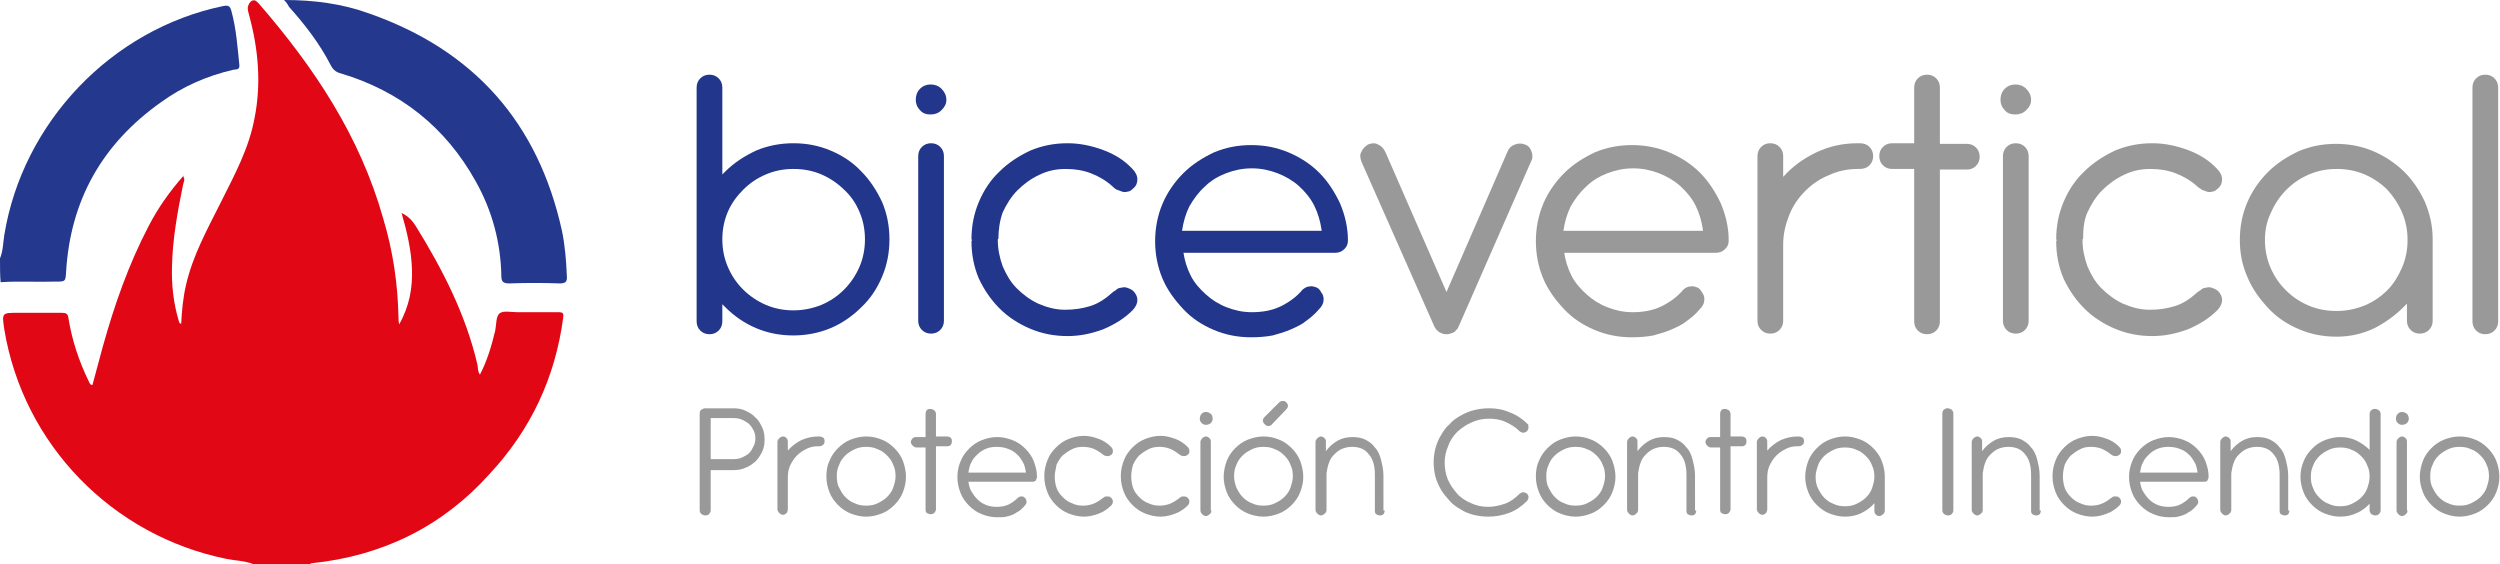 <?xml version="1.0" encoding="utf-8"?>
<!-- Generator: Adobe Illustrator 26.3.1, SVG Export Plug-In . SVG Version: 6.00 Build 0)  -->
<svg version="1.1" id="Capa_1" xmlns="http://www.w3.org/2000/svg" xmlns:xlink="http://www.w3.org/1999/xlink" x="0px" y="0px"
	 viewBox="0 0 408.4 92.2" style="enable-background:new 0 0 408.4 92.2;" xml:space="preserve">
<style type="text/css">
	.st0{fill:#E20714;}
	.st1{fill:#24398D;}
	.st2{fill:#999999;}
	.st3{fill:#22378C;}
</style>
<g>
	<g>
		<path class="st0" d="M41.5,92.2c-1.4-0.6-3-0.6-4.5-0.9C18.3,87.5,3.8,72.6,0.7,53.8c-0.4-2.7-0.4-2.7,2.2-2.7c2.4,0,4.7,0,7.1,0
			c0.8,0,1.1,0.1,1.2,1c0.6,3.6,1.7,6.9,3.3,10.2c0.1,0.2,0.2,0.6,0.6,0.6c0.6-2.1,1.1-4.2,1.7-6.3c1.9-6.8,4.2-13.4,7.5-19.7
			c1.5-2.9,3.4-5.6,5.6-8.1l0,0c0.4,0.5,0.1,0.9,0,1.4c-0.9,4.4-1.7,8.8-1.8,13.2c-0.1,3,0.2,6,1.1,9c0.1,0.2,0,0.4,0.4,0.5
			c0.1-2.1,0.3-4.3,0.8-6.4c1.1-4.8,3.5-9.1,5.7-13.5c2.2-4.4,4.6-8.8,5.5-13.8c1.1-5.6,0.6-11.2-0.9-16.7c-0.1-0.5-0.3-0.9-0.2-1.4
			c0.1-0.4,0.3-0.8,0.7-1c0.5-0.2,0.8,0.2,1.1,0.5c9,10.4,16.5,21.6,20.3,35.1C64.2,41,65,46.4,65.1,52c0,0.2,0,0.5,0.1,1
			c1.7-3,2.2-6,2.1-9c-0.1-3.1-0.8-6.1-1.7-9.2c1.1,0.5,1.8,1.3,2.3,2.1c4.4,7.1,8.2,14.5,10.1,22.7c0.1,0.5,0,1,0.4,1.6
			c1.2-2.3,1.9-4.7,2.5-7.2c0.2-1,0.1-2.3,0.7-2.8c0.6-0.5,1.9-0.2,2.9-0.2c2.2,0,4.5,0,6.7,0c0.8,0,0.9,0.2,0.8,0.9
			c-1.3,9.8-5.3,18.3-12,25.5C72.3,86,62.5,90.8,51,92c-0.2,0-0.3,0.1-0.4,0.2C47.6,92.2,44.5,92.2,41.5,92.2z"/>
		<path class="st1" d="M0,42.2c0.5-1.2,0.5-2.5,0.7-3.8c3-18.4,17.5-33.6,35.7-37.4c0.9-0.2,1.2,0,1.4,0.8c0.8,2.9,1,5.9,1.3,8.8
			c0.1,0.9-0.6,0.7-1,0.8c-4.3,1-8.2,2.7-11.8,5.3c-9.6,6.8-14.8,16-15.5,27.7c-0.1,1.6-0.1,1.6-1.7,1.6c-3,0.1-6-0.1-9,0.1
			C0,45,0,43.6,0,42.2z"/>
		<path class="st1" d="M46.4,0c4.9,0,9.5,0.6,13.9,2.2c17.1,6,27.6,17.8,31.5,35.5c0.5,2.4,0.7,4.9,0.8,7.4c0.1,1-0.3,1.2-1.2,1.2
			c-2.7-0.1-5.4-0.1-8.2,0c-1,0-1.3-0.3-1.3-1.2c-0.1-5.5-1.5-10.7-4.2-15.5c-4.9-8.8-12.3-14.7-22-17.6c-0.8-0.2-1.3-0.6-1.7-1.4
			c-1.8-3.5-4.2-6.6-6.8-9.5C47,0.7,46.8,0.4,46.4,0z"/>
		<path class="st0" d="M29.9,28.7c0.1,0,0.1,0.1,0.2,0.1c0,0-0.1,0-0.1,0.1C30,28.8,29.9,28.7,29.9,28.7
			C29.9,28.7,29.9,28.7,29.9,28.7z"/>
	</g>
	<g>
		<g>
			<path class="st2" d="M236.3,47.7l10-23c0.2-0.5,0.6-0.9,1.2-1.1c0.5-0.2,1.1-0.2,1.6,0c0.6,0.2,0.9,0.6,1.1,1.2
				c0.2,0.5,0.2,1.1-0.1,1.6l-11.8,26.9c-0.1,0.1-0.1,0.3-0.2,0.4c-0.1,0.1-0.2,0.2-0.3,0.3c-0.1,0.2-0.3,0.3-0.6,0.4
				c-0.3,0.1-0.5,0.2-0.8,0.2c-0.3,0-0.6,0-1-0.2c-0.3-0.1-0.5-0.3-0.7-0.5c-0.2-0.2-0.3-0.4-0.4-0.6l-11.9-26.9
				c-0.2-0.6-0.3-1.1,0-1.6c0.2-0.5,0.6-0.9,1.1-1.2c0.5-0.2,1.1-0.3,1.6,0c0.5,0.2,0.9,0.6,1.2,1.2L236.3,47.7z"/>
			<path class="st2" d="M255.5,41.1c0.2,1.4,0.6,2.7,1.2,3.9c0.6,1.2,1.5,2.2,2.5,3.1c1,0.9,2.1,1.6,3.4,2.1
				c1.3,0.5,2.6,0.8,4.1,0.8c1.8,0,3.4-0.3,4.8-1c1.4-0.7,2.6-1.6,3.5-2.7c0.4-0.3,0.7-0.5,1.1-0.5c0.3-0.1,0.7,0,1,0.1
				c0.4,0.1,0.7,0.4,0.9,0.8c0.3,0.4,0.5,0.8,0.4,1.4c0,0.5-0.3,1-0.8,1.5c-0.6,0.7-1.3,1.3-2,1.8c-0.7,0.6-1.6,1-2.5,1.4
				c-0.9,0.4-1.9,0.7-3,1c-1.1,0.2-2.2,0.3-3.5,0.3c-2.2,0-4.2-0.4-6.1-1.2c-1.9-0.8-3.6-1.9-5-3.4s-2.6-3.1-3.4-5
				c-0.8-1.9-1.2-4-1.2-6.1s0.4-4.2,1.2-6.1c0.8-1.9,2-3.6,3.4-5c1.4-1.4,3.1-2.5,5-3.4c1.9-0.8,3.9-1.2,6.1-1.2
				c2.2,0,4.2,0.4,6.1,1.2c1.9,0.8,3.6,1.9,5,3.3c1.4,1.4,2.5,3.1,3.4,5c0.8,1.9,1.3,3.9,1.3,6.1c0,0.6-0.2,1-0.6,1.4
				c-0.4,0.4-0.9,0.6-1.5,0.6H255.5z M278.2,37.6c-0.2-1.4-0.6-2.8-1.2-4c-0.6-1.2-1.5-2.3-2.5-3.2s-2.2-1.6-3.5-2.1
				c-1.3-0.5-2.7-0.8-4.2-0.8c-1.5,0-2.9,0.3-4.2,0.8c-1.3,0.5-2.5,1.2-3.5,2.2c-1,0.9-1.8,2-2.5,3.2c-0.6,1.2-1,2.6-1.2,4H278.2z"
				/>
			<path class="st2" d="M291.3,28.9c1.5-1.7,3.3-3,5.4-4c2.1-1,4.3-1.5,6.8-1.5h0.3c0.7,0,1.2,0.2,1.6,0.6c0.4,0.4,0.6,0.9,0.6,1.5
				c0,0.6-0.2,1.1-0.6,1.5c-0.4,0.4-0.9,0.6-1.6,0.6h-0.3c-1.6,0-3.2,0.3-4.7,1c-1.5,0.6-2.8,1.5-3.9,2.6c-1.1,1.1-2,2.4-2.6,3.9
				s-1,3.1-1,4.8v12.5c0,0.6-0.2,1.1-0.6,1.5c-0.4,0.4-0.9,0.6-1.5,0.6c-0.6,0-1.1-0.2-1.5-0.6c-0.4-0.4-0.6-0.9-0.6-1.5V25.5
				c0-0.6,0.2-1.1,0.6-1.5c0.4-0.4,0.9-0.6,1.5-0.6c0.6,0,1.1,0.2,1.5,0.6c0.4,0.4,0.6,0.9,0.6,1.5V28.9z"/>
			<path class="st2" d="M316.9,23.5h4.4c0.6,0,1.1,0.2,1.5,0.6c0.4,0.4,0.6,0.9,0.6,1.5c0,0.6-0.2,1.1-0.6,1.5
				c-0.4,0.4-0.9,0.6-1.5,0.6h-4.4v24.8c0,0.6-0.2,1.1-0.6,1.5c-0.4,0.4-0.9,0.6-1.5,0.6s-1.1-0.2-1.5-0.6c-0.4-0.4-0.6-0.9-0.6-1.5
				V27.6h-3.6c-0.6,0-1.1-0.2-1.5-0.6c-0.4-0.4-0.6-0.9-0.6-1.5c0-0.6,0.2-1.1,0.6-1.5c0.4-0.4,0.9-0.6,1.5-0.6h3.6v-9.1
				c0-0.6,0.2-1.1,0.6-1.5c0.4-0.4,0.9-0.6,1.5-0.6s1.1,0.2,1.5,0.6c0.4,0.4,0.6,0.9,0.6,1.5V23.5z"/>
			<path class="st2" d="M327.5,14.5c0.5-0.5,1.1-0.7,1.7-0.7c0.7,0,1.3,0.2,1.8,0.7c0.5,0.5,0.8,1.1,0.8,1.8c0,0.7-0.3,1.2-0.8,1.7
				c-0.5,0.5-1.1,0.7-1.8,0.7c-0.7,0-1.3-0.2-1.7-0.7c-0.5-0.5-0.7-1.1-0.7-1.7C326.8,15.6,327,15,327.5,14.5z M331.4,52.4
				c0,0.6-0.2,1.1-0.6,1.5c-0.4,0.4-0.9,0.6-1.5,0.6c-0.6,0-1.1-0.2-1.5-0.6c-0.4-0.4-0.6-0.9-0.6-1.5V25.5c0-0.6,0.2-1.1,0.6-1.5
				c0.4-0.4,0.9-0.6,1.5-0.6c0.6,0,1.1,0.2,1.5,0.6c0.4,0.4,0.6,0.9,0.6,1.5V52.4z"/>
			<path class="st2" d="M340.3,39l-0.1,0.1l0,0.1l0,0c0,1.5,0.3,2.9,0.8,4.3c0.6,1.4,1.3,2.6,2.3,3.6c1,1,2.2,1.9,3.5,2.5
				c1.4,0.6,2.8,1,4.4,1c1.5,0,2.8-0.2,4.1-0.6s2.5-1.2,3.6-2.2c0.2-0.2,0.5-0.3,0.7-0.5c0.2-0.2,0.5-0.3,0.8-0.3
				c0.3-0.1,0.6-0.1,0.9,0c0.3,0.1,0.6,0.2,1,0.5c0.4,0.4,0.7,0.9,0.7,1.5c0,0.6-0.3,1.2-0.8,1.7c-1.3,1.3-2.9,2.3-4.8,3.1
				c-1.9,0.7-3.8,1.1-5.8,1.1c-2.2,0-4.2-0.4-6.1-1.2c-1.9-0.8-3.6-1.9-5-3.3c-1.4-1.4-2.5-3-3.4-4.9c-0.8-1.9-1.2-3.9-1.2-6.1
				l0.1-0.2c0,0-0.1-0.1-0.1-0.1c0-2.2,0.4-4.2,1.2-6.1c0.8-1.9,1.9-3.6,3.4-5c1.4-1.4,3.1-2.5,5-3.4c1.9-0.8,3.9-1.2,6.1-1.2
				c2,0,3.9,0.4,5.8,1.1c1.9,0.7,3.5,1.7,4.8,3.1c0.5,0.5,0.8,1.1,0.8,1.7c0,0.6-0.2,1.1-0.7,1.5c-0.3,0.3-0.6,0.5-0.9,0.5
				c-0.3,0.1-0.6,0.1-0.9,0c-0.3-0.1-0.5-0.2-0.8-0.3c-0.2-0.2-0.5-0.3-0.7-0.5c-1.1-1-2.3-1.7-3.6-2.2s-2.7-0.7-4.1-0.7
				c-1.6,0-3,0.3-4.4,1c-1.3,0.6-2.5,1.5-3.5,2.5s-1.8,2.3-2.4,3.6S340.3,37.6,340.3,39z"/>
			<path class="st2" d="M365.9,39.2c0-2.2,0.4-4.2,1.2-6.1c0.8-1.9,2-3.6,3.4-5s3.1-2.5,5-3.4c1.9-0.8,3.9-1.2,6.1-1.2
				c2.2,0,4.2,0.4,6.1,1.2c1.9,0.8,3.5,1.9,5,3.3c1.4,1.4,2.5,3,3.4,4.9c0.8,1.9,1.3,3.9,1.3,6.1v13.4c0,0.6-0.2,1.1-0.6,1.5
				c-0.4,0.4-0.9,0.6-1.5,0.6c-0.6,0-1.1-0.2-1.5-0.6c-0.4-0.4-0.6-0.9-0.6-1.5l0-2.8c-1.5,1.6-3.2,2.9-5.1,3.9
				c-2,1-4.1,1.5-6.4,1.5c-2.2,0-4.2-0.4-6.1-1.2c-1.9-0.8-3.6-1.9-5-3.4s-2.6-3.1-3.4-5C366.3,43.4,365.9,41.4,365.9,39.2z
				 M370,39.2c0,1.6,0.3,3.1,0.9,4.5c0.6,1.4,1.4,2.6,2.5,3.7s2.3,1.9,3.7,2.5c1.4,0.6,2.9,0.9,4.6,0.9c1.6,0,3.1-0.3,4.6-0.9
				c1.4-0.6,2.6-1.4,3.7-2.5c1-1,1.8-2.3,2.4-3.7c0.6-1.4,0.9-2.9,0.9-4.5c0-1.6-0.3-3.1-0.9-4.5c-0.6-1.4-1.4-2.6-2.4-3.7
				c-1-1-2.3-1.9-3.7-2.5c-1.4-0.6-2.9-0.9-4.6-0.9c-1.6,0-3.1,0.3-4.5,0.9c-1.4,0.6-2.6,1.4-3.7,2.5c-1,1-1.9,2.3-2.5,3.7
				C370.3,36.1,370,37.6,370,39.2z"/>
			<path class="st2" d="M408.1,52.5c0,0.6-0.2,1.1-0.6,1.5c-0.4,0.4-0.9,0.6-1.5,0.6c-0.6,0-1.1-0.2-1.5-0.6
				c-0.4-0.4-0.6-0.9-0.6-1.5V14.3c0-0.6,0.2-1.1,0.6-1.5c0.4-0.4,0.9-0.6,1.5-0.6c0.6,0,1.1,0.2,1.5,0.6c0.4,0.4,0.6,0.9,0.6,1.5
				V52.5z"/>
		</g>
		<g>
			<g>
				<path class="st3" d="M118,52.5c0,0.6-0.2,1.1-0.6,1.5c-0.4,0.4-0.9,0.6-1.5,0.6c-0.6,0-1.1-0.2-1.5-0.6
					c-0.4-0.4-0.6-0.9-0.6-1.5V39.6v-0.5v-0.5V14.3c0-0.6,0.2-1.1,0.6-1.5c0.4-0.4,0.9-0.6,1.5-0.6c0.6,0,1.1,0.2,1.5,0.6
					c0.4,0.4,0.6,0.9,0.6,1.5l0,14.2l0.5-0.5c1.4-1.4,3.1-2.5,5-3.4c1.9-0.8,4-1.2,6.1-1.2c2.2,0,4.2,0.4,6.1,1.2
					c1.9,0.8,3.6,1.9,5,3.4c1.4,1.4,2.5,3.1,3.4,5c0.8,1.9,1.2,3.9,1.2,6.1c0,2.2-0.4,4.2-1.2,6.1c-0.8,1.9-1.9,3.6-3.4,5
					c-1.4,1.4-3.1,2.6-5,3.4c-1.9,0.8-4,1.2-6.1,1.2c-2.2,0-4.2-0.4-6.1-1.2c-1.9-0.8-3.6-2-5-3.4l-0.5-0.5L118,52.5z M118,39.1
					c0,1.6,0.3,3.1,0.9,4.5c0.6,1.4,1.4,2.6,2.5,3.7c1,1,2.3,1.9,3.7,2.5c1.4,0.6,2.9,0.9,4.5,0.9c1.6,0,3.1-0.3,4.6-0.9
					c1.4-0.6,2.6-1.4,3.7-2.5c1-1,1.9-2.3,2.5-3.7c0.6-1.4,0.9-2.9,0.9-4.5c0-1.6-0.3-3.1-0.9-4.5c-0.6-1.4-1.4-2.6-2.5-3.6
					c-1-1-2.3-1.9-3.7-2.5c-1.4-0.6-2.9-0.9-4.6-0.9c-1.6,0-3.1,0.3-4.5,0.9c-1.4,0.6-2.6,1.4-3.7,2.5c-1,1-1.9,2.2-2.5,3.6
					C118.3,36,118,37.5,118,39.1z"/>
				<path class="st3" d="M150.3,14.5c0.5-0.5,1.1-0.7,1.7-0.7c0.7,0,1.3,0.2,1.8,0.7c0.5,0.5,0.8,1.1,0.8,1.8c0,0.7-0.3,1.2-0.8,1.7
					c-0.5,0.5-1.1,0.7-1.8,0.7c-0.7,0-1.3-0.2-1.7-0.7c-0.5-0.5-0.7-1.1-0.7-1.7C149.6,15.6,149.8,15,150.3,14.5z M154.2,52.4
					c0,0.6-0.2,1.1-0.6,1.5c-0.4,0.4-0.9,0.6-1.5,0.6c-0.6,0-1.1-0.2-1.5-0.6c-0.4-0.4-0.6-0.9-0.6-1.5V25.5c0-0.6,0.2-1.1,0.6-1.5
					c0.4-0.4,0.9-0.6,1.5-0.6c0.6,0,1.1,0.2,1.5,0.6s0.6,0.9,0.6,1.5V52.4z"/>
				<path class="st3" d="M163.1,39l-0.1,0.1l0,0.1l0,0c0,1.5,0.3,2.9,0.8,4.3c0.6,1.4,1.3,2.6,2.3,3.6c1,1,2.2,1.9,3.5,2.5
					c1.4,0.6,2.8,1,4.4,1c1.5,0,2.8-0.2,4.1-0.6s2.5-1.2,3.6-2.2c0.2-0.2,0.5-0.3,0.7-0.5c0.2-0.2,0.5-0.3,0.8-0.3
					c0.3-0.1,0.6-0.1,0.9,0c0.3,0.1,0.6,0.2,1,0.5c0.4,0.4,0.7,0.9,0.7,1.5c0,0.6-0.3,1.2-0.8,1.7c-1.3,1.3-2.9,2.3-4.8,3.1
					c-1.9,0.7-3.8,1.1-5.8,1.1c-2.2,0-4.2-0.4-6.1-1.2c-1.9-0.8-3.6-1.9-5-3.3c-1.4-1.4-2.5-3-3.4-4.9c-0.8-1.9-1.2-3.9-1.2-6.1
					l0.1-0.2c0,0-0.1-0.1-0.1-0.1c0-2.2,0.4-4.2,1.2-6.1c0.8-1.9,1.9-3.6,3.4-5c1.4-1.4,3.1-2.5,5-3.4c1.9-0.8,3.9-1.2,6.1-1.2
					c2,0,3.9,0.4,5.8,1.1c1.9,0.7,3.5,1.7,4.8,3.1c0.5,0.5,0.8,1.1,0.8,1.7c0,0.6-0.2,1.1-0.7,1.5c-0.3,0.3-0.6,0.5-0.9,0.5
					c-0.3,0.1-0.6,0.1-0.9,0c-0.3-0.1-0.5-0.2-0.8-0.3s-0.5-0.3-0.7-0.5c-1.1-1-2.3-1.7-3.6-2.2s-2.7-0.7-4.1-0.7
					c-1.6,0-3,0.3-4.4,1c-1.3,0.6-2.5,1.5-3.5,2.5s-1.8,2.3-2.4,3.6C163.3,36.1,163.1,37.6,163.1,39z"/>
				<path class="st3" d="M193.3,41.1c0.2,1.4,0.6,2.7,1.2,3.9c0.6,1.2,1.5,2.2,2.5,3.1c1,0.9,2.1,1.6,3.4,2.1
					c1.3,0.5,2.6,0.8,4.1,0.8c1.8,0,3.4-0.3,4.8-1c1.4-0.7,2.6-1.6,3.5-2.7c0.4-0.3,0.7-0.5,1.1-0.5c0.3-0.1,0.7,0,1,0.1
					c0.4,0.1,0.7,0.4,0.9,0.8c0.3,0.4,0.5,0.8,0.4,1.4c0,0.5-0.3,1-0.8,1.5c-0.6,0.7-1.3,1.3-2,1.8c-0.7,0.6-1.6,1-2.5,1.4
					c-0.9,0.4-1.9,0.7-3,1c-1.1,0.2-2.2,0.3-3.5,0.3c-2.2,0-4.2-0.4-6.1-1.2c-1.9-0.8-3.6-1.9-5-3.4s-2.6-3.1-3.4-5s-1.2-4-1.2-6.1
					s0.4-4.2,1.2-6.1c0.8-1.9,2-3.6,3.4-5c1.4-1.4,3.1-2.5,5-3.4c1.9-0.8,3.9-1.2,6.1-1.2c2.2,0,4.2,0.4,6.1,1.2
					c1.9,0.8,3.6,1.9,5,3.3c1.4,1.4,2.5,3.1,3.4,5c0.8,1.9,1.3,3.9,1.3,6.1c0,0.6-0.2,1-0.6,1.4c-0.4,0.4-0.9,0.6-1.5,0.6H193.3z
					 M215.9,37.6c-0.2-1.4-0.6-2.8-1.2-4c-0.6-1.2-1.5-2.3-2.5-3.2c-1-0.9-2.2-1.6-3.5-2.1c-1.3-0.5-2.7-0.8-4.2-0.8
					c-1.5,0-2.9,0.3-4.2,0.8c-1.3,0.5-2.5,1.2-3.5,2.2c-1,0.9-1.8,2-2.5,3.2c-0.6,1.2-1,2.6-1.2,4H215.9z"/>
			</g>
			<g>
				<path class="st2" d="M116.1,76.7v6.7c0,0.2-0.1,0.4-0.3,0.6c-0.2,0.2-0.4,0.2-0.6,0.2c-0.2,0-0.4-0.1-0.6-0.2
					c-0.2-0.2-0.3-0.4-0.3-0.6V67.5c0-0.2,0.1-0.5,0.3-0.6s0.4-0.2,0.6-0.2h4.6c0.7,0,1.4,0.1,2,0.4c0.6,0.3,1.2,0.6,1.6,1.1
					c0.5,0.4,0.8,1,1.1,1.6c0.3,0.6,0.4,1.3,0.4,2s-0.1,1.4-0.4,2c-0.3,0.6-0.6,1.1-1.1,1.6c-0.5,0.4-1,0.8-1.6,1
					c-0.6,0.3-1.3,0.4-2,0.4H116.1z M116.1,68.4V75h3.8c0.5,0,1-0.1,1.4-0.3c0.4-0.2,0.8-0.4,1.1-0.7c0.3-0.3,0.5-0.7,0.7-1.1
					c0.2-0.4,0.3-0.8,0.3-1.3c0-0.5-0.1-0.9-0.3-1.3c-0.2-0.4-0.4-0.7-0.7-1c-0.3-0.3-0.7-0.5-1.1-0.7c-0.4-0.2-0.9-0.3-1.4-0.3
					H116.1z"/>
				<path class="st2" d="M128.7,73.6c0.6-0.7,1.4-1.3,2.2-1.7c0.9-0.4,1.8-0.6,2.8-0.6h0.1c0.3,0,0.5,0.1,0.7,0.2
					c0.2,0.2,0.2,0.4,0.2,0.6c0,0.3-0.1,0.5-0.3,0.6c-0.2,0.2-0.4,0.2-0.6,0.2h-0.1c-0.7,0-1.3,0.1-1.9,0.4
					c-0.6,0.3-1.1,0.6-1.6,1.1c-0.5,0.5-0.8,1-1.1,1.6c-0.3,0.6-0.4,1.3-0.4,2v5.2c0,0.2-0.1,0.5-0.2,0.6c-0.2,0.2-0.4,0.3-0.6,0.3
					c-0.2,0-0.4-0.1-0.6-0.3c-0.2-0.2-0.3-0.4-0.3-0.6V72.2c0-0.2,0.1-0.4,0.3-0.6c0.2-0.2,0.4-0.3,0.6-0.3c0.2,0,0.5,0.1,0.6,0.3
					c0.2,0.2,0.2,0.4,0.2,0.6V73.6z"/>
				<path class="st2" d="M135.5,75.3c0.3-0.8,0.8-1.5,1.4-2.1c0.6-0.6,1.3-1.1,2.1-1.4c0.8-0.3,1.6-0.5,2.5-0.5
					c0.9,0,1.8,0.2,2.5,0.5c0.8,0.3,1.5,0.8,2.1,1.4c0.6,0.6,1.1,1.3,1.4,2.1c0.3,0.8,0.5,1.7,0.5,2.6c0,0.9-0.2,1.7-0.5,2.5
					c-0.3,0.8-0.8,1.5-1.4,2.1c-0.6,0.6-1.3,1.1-2.1,1.4c-0.8,0.3-1.6,0.5-2.5,0.5c-0.9,0-1.7-0.2-2.5-0.5c-0.8-0.3-1.5-0.8-2.1-1.4
					c-0.6-0.6-1.1-1.3-1.4-2.1c-0.3-0.8-0.5-1.6-0.5-2.5C135,77,135.1,76.1,135.5,75.3z M137.1,79.7c0.3,0.6,0.6,1.1,1,1.5
					c0.4,0.4,0.9,0.8,1.5,1c0.6,0.3,1.2,0.4,1.9,0.4c0.7,0,1.3-0.1,1.9-0.4c0.6-0.3,1.1-0.6,1.5-1c0.4-0.4,0.8-0.9,1-1.5
					c0.2-0.6,0.4-1.2,0.4-1.9c0-0.7-0.1-1.3-0.4-1.9c-0.2-0.6-0.6-1.1-1-1.5c-0.4-0.4-0.9-0.8-1.5-1c-0.6-0.3-1.2-0.4-1.9-0.4
					c-0.7,0-1.3,0.1-1.9,0.4c-0.6,0.3-1.1,0.6-1.5,1c-0.4,0.4-0.8,0.9-1,1.5c-0.3,0.6-0.4,1.2-0.4,1.9
					C136.7,78.5,136.8,79.2,137.1,79.7z"/>
				<path class="st2" d="M152.9,71.3h1.8c0.2,0,0.5,0.1,0.6,0.2c0.2,0.2,0.2,0.4,0.2,0.6c0,0.3-0.1,0.5-0.2,0.6
					c-0.2,0.2-0.4,0.2-0.6,0.2h-1.8v10.3c0,0.2-0.1,0.4-0.3,0.6c-0.2,0.2-0.4,0.2-0.6,0.2c-0.2,0-0.4-0.1-0.6-0.2
					c-0.2-0.2-0.2-0.4-0.2-0.6V73.1h-1.5c-0.2,0-0.4-0.1-0.6-0.3c-0.2-0.2-0.3-0.4-0.3-0.6c0-0.2,0.1-0.4,0.3-0.6
					c0.2-0.2,0.4-0.2,0.6-0.2h1.5v-3.8c0-0.2,0.1-0.5,0.2-0.6c0.2-0.2,0.4-0.2,0.6-0.2c0.2,0,0.4,0.1,0.6,0.2
					c0.2,0.2,0.3,0.4,0.3,0.6V71.3z"/>
				<path class="st2" d="M158.2,78.7c0.1,0.6,0.2,1.1,0.5,1.6c0.3,0.5,0.6,0.9,1,1.3c0.4,0.4,0.9,0.7,1.4,0.9
					c0.5,0.2,1.1,0.3,1.7,0.3c0.7,0,1.4-0.1,2-0.4c0.6-0.3,1.1-0.7,1.5-1.1c0.2-0.1,0.3-0.2,0.4-0.2c0.1,0,0.3,0,0.4,0
					c0.2,0.1,0.3,0.2,0.4,0.3c0.1,0.2,0.2,0.3,0.2,0.6c0,0.2-0.1,0.4-0.3,0.6c-0.2,0.3-0.5,0.5-0.8,0.8c-0.3,0.2-0.7,0.4-1,0.6
					c-0.4,0.2-0.8,0.3-1.2,0.4c-0.4,0.1-0.9,0.1-1.5,0.1c-0.9,0-1.8-0.2-2.5-0.5c-0.8-0.3-1.5-0.8-2.1-1.4c-0.6-0.6-1.1-1.3-1.4-2.1
					c-0.3-0.8-0.5-1.6-0.5-2.6c0-0.9,0.2-1.8,0.5-2.5c0.3-0.8,0.8-1.5,1.4-2.1c0.6-0.6,1.3-1.1,2.1-1.4c0.8-0.3,1.6-0.5,2.5-0.5
					c0.9,0,1.7,0.2,2.5,0.5c0.8,0.3,1.5,0.8,2.1,1.4c0.6,0.6,1.1,1.3,1.4,2.1c0.3,0.8,0.5,1.6,0.5,2.5c0,0.2-0.1,0.4-0.2,0.6
					c-0.2,0.2-0.4,0.2-0.6,0.2H158.2z M167.6,77.2c-0.1-0.6-0.2-1.2-0.5-1.7c-0.3-0.5-0.6-1-1-1.3c-0.4-0.4-0.9-0.7-1.5-0.9
					c-0.5-0.2-1.1-0.3-1.8-0.3s-1.2,0.1-1.7,0.3c-0.5,0.2-1,0.5-1.4,0.9c-0.4,0.4-0.8,0.8-1,1.3c-0.3,0.5-0.4,1.1-0.5,1.7H167.6z"/>
				<path class="st2" d="M172.3,77.8L172.3,77.8L172.3,77.8L172.3,77.8c0,0.7,0.1,1.3,0.3,1.9c0.2,0.6,0.6,1.1,1,1.5
					c0.4,0.4,0.9,0.8,1.5,1c0.6,0.3,1.2,0.4,1.8,0.4c0.6,0,1.2-0.1,1.7-0.3c0.5-0.2,1-0.5,1.5-0.9c0.1-0.1,0.2-0.1,0.3-0.2
					c0.1-0.1,0.2-0.1,0.3-0.1c0.1,0,0.2,0,0.4,0c0.1,0,0.3,0.1,0.4,0.2c0.2,0.2,0.3,0.4,0.3,0.6c0,0.3-0.1,0.5-0.3,0.7
					c-0.5,0.5-1.2,1-2,1.3c-0.8,0.3-1.6,0.5-2.4,0.5c-0.9,0-1.7-0.2-2.5-0.5c-0.8-0.3-1.5-0.8-2.1-1.4c-0.6-0.6-1.1-1.3-1.4-2.1
					c-0.3-0.8-0.5-1.6-0.5-2.5l0-0.1c0,0,0,0,0-0.1c0-0.9,0.2-1.7,0.5-2.5c0.3-0.8,0.8-1.5,1.4-2.1c0.6-0.6,1.3-1.1,2.1-1.4
					c0.8-0.3,1.6-0.5,2.5-0.5c0.8,0,1.6,0.2,2.4,0.5c0.8,0.3,1.4,0.7,2,1.3c0.2,0.2,0.3,0.4,0.3,0.7s-0.1,0.5-0.3,0.6
					c-0.1,0.1-0.3,0.2-0.4,0.2c-0.1,0-0.2,0-0.4,0c-0.1,0-0.2-0.1-0.3-0.1c-0.1-0.1-0.2-0.1-0.3-0.2c-0.5-0.4-1-0.7-1.5-0.9
					c-0.5-0.2-1.1-0.3-1.7-0.3c-0.6,0-1.3,0.1-1.8,0.4c-0.6,0.3-1,0.6-1.5,1c-0.4,0.4-0.7,0.9-1,1.5
					C172.5,76.6,172.3,77.2,172.3,77.8z"/>
				<path class="st2" d="M184.8,77.8L184.8,77.8L184.8,77.8L184.8,77.8c0,0.7,0.1,1.3,0.3,1.9c0.2,0.6,0.6,1.1,1,1.5
					c0.4,0.4,0.9,0.8,1.5,1c0.6,0.3,1.2,0.4,1.8,0.4c0.6,0,1.2-0.1,1.7-0.3c0.5-0.2,1-0.5,1.5-0.9c0.1-0.1,0.2-0.1,0.3-0.2
					c0.1-0.1,0.2-0.1,0.3-0.1c0.1,0,0.2,0,0.4,0c0.1,0,0.3,0.1,0.4,0.2c0.2,0.2,0.3,0.4,0.3,0.6c0,0.3-0.1,0.5-0.3,0.7
					c-0.5,0.5-1.2,1-2,1.3c-0.8,0.3-1.6,0.5-2.4,0.5c-0.9,0-1.7-0.2-2.5-0.5c-0.8-0.3-1.5-0.8-2.1-1.4c-0.6-0.6-1.1-1.3-1.4-2.1
					c-0.3-0.8-0.5-1.6-0.5-2.5l0-0.1c0,0,0,0,0-0.1c0-0.9,0.2-1.7,0.5-2.5c0.3-0.8,0.8-1.5,1.4-2.1c0.6-0.6,1.3-1.1,2.1-1.4
					c0.8-0.3,1.6-0.5,2.5-0.5c0.8,0,1.6,0.2,2.4,0.5c0.8,0.3,1.4,0.7,2,1.3c0.2,0.2,0.3,0.4,0.3,0.7s-0.1,0.5-0.3,0.6
					c-0.1,0.1-0.3,0.2-0.4,0.2c-0.1,0-0.2,0-0.4,0c-0.1,0-0.2-0.1-0.3-0.1c-0.1-0.1-0.2-0.1-0.3-0.2c-0.5-0.4-1-0.7-1.5-0.9
					c-0.5-0.2-1.1-0.3-1.7-0.3c-0.6,0-1.3,0.1-1.8,0.4c-0.6,0.3-1,0.6-1.5,1c-0.4,0.4-0.7,0.9-1,1.5
					C184.9,76.6,184.8,77.2,184.8,77.8z"/>
				<path class="st2" d="M196.3,67.6c0.2-0.2,0.4-0.3,0.7-0.3c0.3,0,0.5,0.1,0.8,0.3c0.2,0.2,0.3,0.5,0.3,0.8c0,0.3-0.1,0.5-0.3,0.7
					c-0.2,0.2-0.5,0.3-0.8,0.3c-0.3,0-0.5-0.1-0.7-0.3c-0.2-0.2-0.3-0.4-0.3-0.7C196,68.1,196.1,67.8,196.3,67.6z M197.9,83.4
					c0,0.2-0.1,0.5-0.3,0.6c-0.2,0.2-0.4,0.3-0.6,0.3s-0.4-0.1-0.6-0.3c-0.2-0.2-0.3-0.4-0.3-0.6V72.2c0-0.2,0.1-0.4,0.3-0.6
					c0.2-0.2,0.4-0.3,0.6-0.3c0.2,0,0.4,0.1,0.6,0.3c0.2,0.2,0.2,0.4,0.2,0.6V83.4z"/>
				<path class="st2" d="M200.4,75.3c0.3-0.8,0.8-1.5,1.4-2.1c0.6-0.6,1.3-1.1,2.1-1.4c0.8-0.3,1.6-0.5,2.5-0.5
					c0.9,0,1.8,0.2,2.5,0.5c0.8,0.3,1.5,0.8,2.1,1.4c0.6,0.6,1.1,1.3,1.4,2.1c0.3,0.8,0.5,1.7,0.5,2.6c0,0.9-0.2,1.7-0.5,2.5
					c-0.3,0.8-0.8,1.5-1.4,2.1c-0.6,0.6-1.3,1.1-2.1,1.4c-0.8,0.3-1.6,0.5-2.5,0.5c-0.9,0-1.7-0.2-2.5-0.5c-0.8-0.3-1.5-0.8-2.1-1.4
					c-0.6-0.6-1.1-1.3-1.4-2.1c-0.3-0.8-0.5-1.6-0.5-2.5C199.9,77,200.1,76.1,200.4,75.3z M202,79.7c0.3,0.6,0.6,1.1,1,1.5
					c0.4,0.4,0.9,0.8,1.5,1c0.6,0.3,1.2,0.4,1.9,0.4c0.7,0,1.3-0.1,1.9-0.4c0.6-0.3,1.1-0.6,1.5-1c0.4-0.4,0.8-0.9,1-1.5
					c0.2-0.6,0.4-1.2,0.4-1.9c0-0.7-0.1-1.3-0.4-1.9c-0.2-0.6-0.6-1.1-1-1.5c-0.4-0.4-0.9-0.8-1.5-1c-0.6-0.3-1.2-0.4-1.9-0.4
					c-0.7,0-1.3,0.1-1.9,0.4c-0.6,0.3-1.1,0.6-1.5,1c-0.4,0.4-0.8,0.9-1,1.5c-0.3,0.6-0.4,1.2-0.4,1.9
					C201.6,78.5,201.8,79.2,202,79.7z M210.1,66.9c0.2-0.2,0.3-0.4,0.3-0.6c0-0.2-0.1-0.4-0.3-0.6c-0.2-0.2-0.4-0.2-0.6-0.2
					c-0.2,0-0.4,0.1-0.6,0.3l-2.3,2.3c-0.2,0.2-0.3,0.4-0.3,0.6s0.1,0.4,0.3,0.6c0.2,0.2,0.4,0.3,0.6,0.3c0.2,0,0.5-0.1,0.6-0.3
					L210.1,66.9z"/>
				<path class="st2" d="M226.2,83.4c0,0.2-0.1,0.5-0.2,0.6c-0.2,0.2-0.4,0.2-0.6,0.2c-0.2,0-0.4-0.1-0.6-0.2
					c-0.2-0.2-0.2-0.4-0.2-0.6v-5.8c0-1.5-0.3-2.6-1-3.4c-0.6-0.8-1.5-1.2-2.7-1.2c-0.6,0-1.1,0.1-1.6,0.3c-0.5,0.2-0.9,0.5-1.3,0.9
					c-0.4,0.4-0.7,0.8-0.9,1.4c-0.2,0.5-0.3,1.1-0.4,1.7v6c0,0.2-0.1,0.5-0.3,0.6c-0.2,0.2-0.4,0.3-0.6,0.3c-0.2,0-0.4-0.1-0.6-0.3
					c-0.2-0.2-0.3-0.4-0.3-0.6V72.2c0-0.2,0.1-0.4,0.3-0.6c0.2-0.2,0.4-0.3,0.6-0.3c0.2,0,0.4,0.1,0.6,0.3c0.2,0.2,0.2,0.4,0.2,0.6
					l0,1.5c0.5-0.7,1.2-1.3,1.9-1.7c0.7-0.4,1.5-0.6,2.4-0.6c0.8,0,1.5,0.1,2.1,0.4c0.6,0.3,1.2,0.7,1.6,1.3c0.5,0.5,0.8,1.2,1,2
					c0.2,0.8,0.4,1.6,0.4,2.6V83.4z"/>
				<path class="st2" d="M249.7,69.8c0,0.2-0.1,0.4-0.2,0.6c-0.2,0.2-0.4,0.2-0.6,0.3c-0.2,0-0.4-0.1-0.6-0.2
					c-0.7-0.7-1.5-1.2-2.4-1.6c-0.9-0.4-1.8-0.5-2.7-0.5c-1,0-1.9,0.2-2.8,0.6c-0.9,0.4-1.6,0.9-2.3,1.5c-0.6,0.6-1.2,1.4-1.5,2.3
					c-0.4,0.9-0.6,1.8-0.6,2.8c0,1,0.2,1.9,0.5,2.7c0.4,0.9,0.9,1.6,1.5,2.3c0.6,0.7,1.4,1.2,2.3,1.6c0.9,0.4,1.8,0.6,2.8,0.6
					c0.9,0,1.8-0.2,2.7-0.5c0.9-0.3,1.7-0.9,2.4-1.6c0.2-0.2,0.4-0.2,0.6-0.3c0.2,0,0.4,0.1,0.6,0.2c0.2,0.2,0.3,0.4,0.3,0.6
					c0,0.2-0.1,0.4-0.2,0.6c-0.9,0.9-1.9,1.6-3,2c-1.1,0.4-2.2,0.6-3.4,0.6c-0.8,0-1.6-0.1-2.4-0.3c-0.8-0.2-1.5-0.5-2.1-0.9
					c-0.7-0.4-1.3-0.8-1.8-1.4s-1-1.1-1.4-1.8c-0.4-0.7-0.7-1.4-0.9-2.1c-0.2-0.8-0.3-1.6-0.3-2.4c0-0.8,0.1-1.5,0.3-2.3
					c0.2-0.7,0.5-1.5,0.9-2.1c0.4-0.7,0.8-1.3,1.4-1.8c0.5-0.6,1.1-1,1.8-1.4c0.7-0.4,1.4-0.7,2.2-0.9c0.8-0.2,1.6-0.3,2.5-0.3
					c1.2,0,2.3,0.2,3.4,0.7c1.1,0.4,2.1,1.1,3,2C249.6,69.4,249.7,69.6,249.7,69.8z"/>
				<path class="st2" d="M251.4,75.3c0.3-0.8,0.8-1.5,1.4-2.1c0.6-0.6,1.3-1.1,2.1-1.4c0.8-0.3,1.6-0.5,2.5-0.5
					c0.9,0,1.8,0.2,2.5,0.5c0.8,0.3,1.5,0.8,2.1,1.4c0.6,0.6,1.1,1.3,1.4,2.1c0.3,0.8,0.5,1.7,0.5,2.6c0,0.9-0.2,1.7-0.5,2.5
					c-0.3,0.8-0.8,1.5-1.4,2.1c-0.6,0.6-1.3,1.1-2.1,1.4c-0.8,0.3-1.6,0.5-2.5,0.5c-0.9,0-1.7-0.2-2.5-0.5c-0.8-0.3-1.5-0.8-2.1-1.4
					c-0.6-0.6-1.1-1.3-1.4-2.1c-0.3-0.8-0.5-1.6-0.5-2.5C250.9,77,251,76.1,251.4,75.3z M253,79.7c0.3,0.6,0.6,1.1,1,1.5
					c0.4,0.4,0.9,0.8,1.5,1c0.6,0.3,1.2,0.4,1.9,0.4c0.7,0,1.3-0.1,1.9-0.4c0.6-0.3,1.1-0.6,1.5-1c0.4-0.4,0.8-0.9,1-1.5
					c0.2-0.6,0.4-1.2,0.4-1.9c0-0.7-0.1-1.3-0.4-1.9c-0.2-0.6-0.6-1.1-1-1.5c-0.4-0.4-0.9-0.8-1.5-1c-0.6-0.3-1.2-0.4-1.9-0.4
					c-0.7,0-1.3,0.1-1.9,0.4c-0.6,0.3-1.1,0.6-1.5,1c-0.4,0.4-0.8,0.9-1,1.5c-0.3,0.6-0.4,1.2-0.4,1.9
					C252.6,78.5,252.7,79.2,253,79.7z"/>
				<path class="st2" d="M277.1,83.4c0,0.2-0.1,0.5-0.2,0.6c-0.2,0.2-0.4,0.2-0.6,0.2c-0.2,0-0.4-0.1-0.6-0.2
					c-0.2-0.2-0.2-0.4-0.2-0.6v-5.8c0-1.5-0.3-2.6-1-3.4c-0.6-0.8-1.5-1.2-2.7-1.2c-0.6,0-1.1,0.1-1.6,0.3c-0.5,0.2-0.9,0.5-1.3,0.9
					c-0.4,0.4-0.7,0.8-0.9,1.4c-0.2,0.5-0.3,1.1-0.4,1.7v6c0,0.2-0.1,0.5-0.3,0.6c-0.2,0.2-0.4,0.3-0.6,0.3c-0.2,0-0.4-0.1-0.6-0.3
					c-0.2-0.2-0.3-0.4-0.3-0.6V72.2c0-0.2,0.1-0.4,0.3-0.6c0.2-0.2,0.4-0.3,0.6-0.3c0.2,0,0.4,0.1,0.6,0.3c0.2,0.2,0.2,0.4,0.2,0.6
					l0,1.5c0.5-0.7,1.2-1.3,1.9-1.7c0.7-0.4,1.5-0.6,2.4-0.6c0.8,0,1.5,0.1,2.1,0.4c0.6,0.3,1.2,0.7,1.6,1.3c0.5,0.5,0.8,1.2,1,2
					c0.2,0.8,0.4,1.6,0.4,2.6V83.4z"/>
				<path class="st2" d="M282.7,71.3h1.8c0.2,0,0.5,0.1,0.6,0.2c0.2,0.2,0.2,0.4,0.2,0.6c0,0.3-0.1,0.5-0.2,0.6
					c-0.2,0.2-0.4,0.2-0.6,0.2h-1.8v10.3c0,0.2-0.1,0.4-0.3,0.6c-0.2,0.2-0.4,0.2-0.6,0.2c-0.2,0-0.4-0.1-0.6-0.2
					c-0.2-0.2-0.2-0.4-0.2-0.6V73.1h-1.5c-0.2,0-0.4-0.1-0.6-0.3c-0.2-0.2-0.3-0.4-0.3-0.6c0-0.2,0.1-0.4,0.3-0.6
					c0.2-0.2,0.4-0.2,0.6-0.2h1.5v-3.8c0-0.2,0.1-0.5,0.2-0.6c0.2-0.2,0.4-0.2,0.6-0.2c0.2,0,0.4,0.1,0.6,0.2
					c0.2,0.2,0.3,0.4,0.3,0.6V71.3z"/>
				<path class="st2" d="M288.7,73.6c0.6-0.7,1.4-1.3,2.2-1.7c0.9-0.4,1.8-0.6,2.8-0.6h0.1c0.3,0,0.5,0.1,0.7,0.2
					c0.2,0.2,0.2,0.4,0.2,0.6c0,0.3-0.1,0.5-0.3,0.6c-0.2,0.2-0.4,0.2-0.6,0.2h-0.1c-0.7,0-1.3,0.1-1.9,0.4s-1.1,0.6-1.6,1.1
					c-0.5,0.5-0.8,1-1.1,1.6c-0.3,0.6-0.4,1.3-0.4,2v5.2c0,0.2-0.1,0.5-0.2,0.6c-0.2,0.2-0.4,0.3-0.6,0.3s-0.4-0.1-0.6-0.3
					c-0.2-0.2-0.3-0.4-0.3-0.6V72.2c0-0.2,0.1-0.4,0.3-0.6c0.2-0.2,0.4-0.3,0.6-0.3c0.2,0,0.5,0.1,0.6,0.3c0.2,0.2,0.2,0.4,0.2,0.6
					V73.6z"/>
				<path class="st2" d="M294.9,77.9c0-0.9,0.2-1.8,0.5-2.6c0.3-0.8,0.8-1.5,1.4-2.1c0.6-0.6,1.3-1.1,2.1-1.4
					c0.8-0.3,1.6-0.5,2.5-0.5s1.7,0.2,2.5,0.5s1.5,0.8,2.1,1.4c0.6,0.6,1.1,1.3,1.4,2.1c0.3,0.8,0.5,1.6,0.5,2.5v5.6
					c0,0.2-0.1,0.5-0.3,0.6c-0.2,0.2-0.4,0.3-0.6,0.3c-0.2,0-0.5-0.1-0.6-0.3c-0.2-0.2-0.2-0.4-0.2-0.6l0-1.2
					c-0.6,0.7-1.3,1.2-2.1,1.6c-0.8,0.4-1.7,0.6-2.7,0.6c-0.9,0-1.7-0.2-2.5-0.5c-0.8-0.3-1.5-0.8-2.1-1.4c-0.6-0.6-1.1-1.3-1.4-2.1
					C295.1,79.6,294.9,78.8,294.9,77.9z M296.6,77.9c0,0.7,0.1,1.3,0.4,1.9c0.3,0.6,0.6,1.1,1,1.5c0.4,0.4,0.9,0.8,1.5,1
					c0.6,0.3,1.2,0.4,1.9,0.4c0.7,0,1.3-0.1,1.9-0.4c0.6-0.3,1.1-0.6,1.5-1c0.4-0.4,0.8-0.9,1-1.5c0.2-0.6,0.4-1.2,0.4-1.9
					c0-0.7-0.1-1.3-0.4-1.9c-0.2-0.6-0.6-1.1-1-1.5c-0.4-0.4-0.9-0.8-1.5-1c-0.6-0.3-1.2-0.4-1.9-0.4c-0.7,0-1.3,0.1-1.9,0.4
					c-0.6,0.3-1.1,0.6-1.5,1c-0.4,0.4-0.8,0.9-1,1.5C296.8,76.6,296.6,77.2,296.6,77.9z"/>
				<path class="st2" d="M319.1,83.4c0,0.2-0.1,0.4-0.3,0.6c-0.2,0.2-0.4,0.2-0.6,0.2c-0.2,0-0.4-0.1-0.6-0.2
					c-0.2-0.2-0.3-0.4-0.3-0.6V67.5c0-0.2,0.1-0.5,0.3-0.6c0.2-0.2,0.4-0.2,0.6-0.2c0.2,0,0.4,0.1,0.6,0.2c0.2,0.2,0.3,0.4,0.3,0.6
					V83.4z"/>
				<path class="st2" d="M333.4,83.4c0,0.2-0.1,0.5-0.2,0.6c-0.2,0.2-0.4,0.2-0.6,0.2c-0.2,0-0.4-0.1-0.6-0.2
					c-0.2-0.2-0.2-0.4-0.2-0.6v-5.8c0-1.5-0.3-2.6-1-3.4c-0.6-0.8-1.5-1.2-2.7-1.2c-0.6,0-1.1,0.1-1.6,0.3c-0.5,0.2-0.9,0.5-1.3,0.9
					c-0.4,0.4-0.7,0.8-0.9,1.4c-0.2,0.5-0.3,1.1-0.4,1.7v6c0,0.2-0.1,0.5-0.3,0.6c-0.2,0.2-0.4,0.3-0.6,0.3c-0.2,0-0.4-0.1-0.6-0.3
					c-0.2-0.2-0.3-0.4-0.3-0.6V72.2c0-0.2,0.1-0.4,0.3-0.6c0.2-0.2,0.4-0.3,0.6-0.3c0.2,0,0.4,0.1,0.6,0.3c0.2,0.2,0.2,0.4,0.2,0.6
					l0,1.5c0.5-0.7,1.2-1.3,1.9-1.7c0.7-0.4,1.5-0.6,2.4-0.6c0.8,0,1.5,0.1,2.1,0.4c0.6,0.3,1.2,0.7,1.6,1.3c0.5,0.5,0.8,1.2,1,2
					c0.2,0.8,0.4,1.6,0.4,2.6V83.4z"/>
				<path class="st2" d="M337,77.8L337,77.8L337,77.8L337,77.8c0,0.7,0.1,1.3,0.3,1.9c0.2,0.6,0.6,1.1,1,1.5c0.4,0.4,0.9,0.8,1.5,1
					c0.6,0.3,1.2,0.4,1.8,0.4c0.6,0,1.2-0.1,1.7-0.3c0.5-0.2,1-0.5,1.5-0.9c0.1-0.1,0.2-0.1,0.3-0.2c0.1-0.1,0.2-0.1,0.3-0.1
					c0.1,0,0.2,0,0.4,0c0.1,0,0.3,0.1,0.4,0.2c0.2,0.2,0.3,0.4,0.3,0.6c0,0.3-0.1,0.5-0.3,0.7c-0.5,0.5-1.2,1-2,1.3
					c-0.8,0.3-1.6,0.5-2.4,0.5c-0.9,0-1.7-0.2-2.5-0.5c-0.8-0.3-1.5-0.8-2.1-1.4c-0.6-0.6-1.1-1.3-1.4-2.1c-0.3-0.8-0.5-1.6-0.5-2.5
					l0-0.1c0,0,0,0,0-0.1c0-0.9,0.2-1.7,0.5-2.5c0.3-0.8,0.8-1.5,1.4-2.1c0.6-0.6,1.3-1.1,2.1-1.4c0.8-0.3,1.6-0.5,2.5-0.5
					c0.8,0,1.6,0.2,2.4,0.5c0.8,0.3,1.4,0.7,2,1.3c0.2,0.2,0.3,0.4,0.3,0.7s-0.1,0.5-0.3,0.6c-0.1,0.1-0.3,0.2-0.4,0.2
					c-0.1,0-0.2,0-0.4,0c-0.1,0-0.2-0.1-0.3-0.1c-0.1-0.1-0.2-0.1-0.3-0.2c-0.5-0.4-1-0.7-1.5-0.9c-0.5-0.2-1.1-0.3-1.7-0.3
					c-0.7,0-1.3,0.1-1.8,0.4c-0.6,0.3-1,0.6-1.5,1c-0.4,0.4-0.7,0.9-1,1.5C337.1,76.6,337,77.2,337,77.8z"/>
				<path class="st2" d="M349.6,78.7c0.1,0.6,0.2,1.1,0.5,1.6c0.3,0.5,0.6,0.9,1,1.3c0.4,0.4,0.9,0.7,1.4,0.9
					c0.5,0.2,1.1,0.3,1.7,0.3c0.7,0,1.4-0.1,2-0.4c0.6-0.3,1.1-0.7,1.5-1.1c0.2-0.1,0.3-0.2,0.4-0.2c0.1,0,0.3,0,0.4,0
					c0.2,0.1,0.3,0.2,0.4,0.3c0.1,0.2,0.2,0.3,0.2,0.6c0,0.2-0.1,0.4-0.3,0.6c-0.2,0.3-0.5,0.5-0.8,0.8c-0.3,0.2-0.7,0.4-1,0.6
					c-0.4,0.2-0.8,0.3-1.2,0.4c-0.4,0.1-0.9,0.1-1.5,0.1c-0.9,0-1.8-0.2-2.5-0.5c-0.8-0.3-1.5-0.8-2.1-1.4c-0.6-0.6-1.1-1.3-1.4-2.1
					c-0.3-0.8-0.5-1.6-0.5-2.6c0-0.9,0.2-1.8,0.5-2.5c0.3-0.8,0.8-1.5,1.4-2.1c0.6-0.6,1.3-1.1,2.1-1.4c0.8-0.3,1.6-0.5,2.5-0.5
					c0.9,0,1.7,0.2,2.5,0.5c0.8,0.3,1.5,0.8,2.1,1.4c0.6,0.6,1.1,1.3,1.4,2.1c0.3,0.8,0.5,1.6,0.5,2.5c0,0.2-0.1,0.4-0.2,0.6
					s-0.4,0.2-0.6,0.2H349.6z M359,77.2c-0.1-0.6-0.2-1.2-0.5-1.7c-0.3-0.5-0.6-1-1-1.3c-0.4-0.4-0.9-0.7-1.5-0.9
					c-0.5-0.2-1.1-0.3-1.8-0.3c-0.6,0-1.2,0.1-1.7,0.3c-0.5,0.2-1,0.5-1.4,0.9c-0.4,0.4-0.8,0.8-1,1.3c-0.3,0.5-0.4,1.1-0.5,1.7H359
					z"/>
				<path class="st2" d="M374,83.4c0,0.2-0.1,0.5-0.2,0.6c-0.2,0.2-0.4,0.2-0.6,0.2c-0.2,0-0.4-0.1-0.6-0.2
					c-0.2-0.2-0.2-0.4-0.2-0.6v-5.8c0-1.5-0.3-2.6-1-3.4c-0.6-0.8-1.5-1.2-2.7-1.2c-0.6,0-1.1,0.1-1.6,0.3c-0.5,0.2-0.9,0.5-1.3,0.9
					c-0.4,0.4-0.7,0.8-0.9,1.4c-0.2,0.5-0.3,1.1-0.4,1.7v6c0,0.2-0.1,0.5-0.3,0.6c-0.2,0.2-0.4,0.3-0.6,0.3c-0.2,0-0.4-0.1-0.6-0.3
					c-0.2-0.2-0.3-0.4-0.3-0.6V72.2c0-0.2,0.1-0.4,0.3-0.6c0.2-0.2,0.4-0.3,0.6-0.3s0.4,0.1,0.6,0.3c0.2,0.2,0.2,0.4,0.2,0.6l0,1.5
					c0.5-0.7,1.2-1.3,1.9-1.7c0.7-0.4,1.5-0.6,2.4-0.6c0.8,0,1.5,0.1,2.1,0.4c0.6,0.3,1.2,0.7,1.6,1.3c0.5,0.5,0.8,1.2,1,2
					s0.4,1.6,0.4,2.6V83.4z"/>
				<path class="st2" d="M388.9,83.4c0,0.2-0.1,0.4-0.3,0.6c-0.2,0.2-0.4,0.2-0.6,0.2s-0.4-0.1-0.6-0.2c-0.2-0.2-0.3-0.4-0.3-0.6
					v-1.1c-0.6,0.6-1.3,1.2-2.1,1.5c-0.8,0.4-1.7,0.6-2.7,0.6c-0.9,0-1.7-0.2-2.5-0.5c-0.8-0.3-1.5-0.8-2.1-1.4
					c-0.6-0.6-1.1-1.3-1.4-2.1c-0.3-0.8-0.5-1.6-0.5-2.5c0-0.9,0.2-1.8,0.5-2.5c0.3-0.8,0.8-1.5,1.4-2.1c0.6-0.6,1.3-1.1,2.1-1.4
					c0.8-0.3,1.6-0.5,2.5-0.5c1,0,1.9,0.2,2.7,0.6s1.5,0.9,2.1,1.5v-5.9c0-0.2,0.1-0.5,0.3-0.6c0.2-0.2,0.4-0.2,0.6-0.2
					s0.4,0.1,0.6,0.2c0.2,0.2,0.3,0.4,0.3,0.6V83.4z M377.5,77.9c0,0.7,0.1,1.3,0.4,1.9c0.2,0.6,0.6,1.1,1,1.5
					c0.4,0.4,0.9,0.8,1.5,1c0.6,0.3,1.2,0.4,1.9,0.4c0.7,0,1.3-0.1,1.9-0.4c0.6-0.3,1.1-0.6,1.5-1c0.4-0.4,0.8-0.9,1-1.5
					c0.2-0.6,0.4-1.2,0.4-1.9c0-0.7-0.1-1.3-0.4-1.9c-0.2-0.6-0.6-1.1-1-1.5c-0.4-0.4-0.9-0.8-1.5-1c-0.6-0.3-1.2-0.4-1.9-0.4
					c-0.7,0-1.3,0.1-1.9,0.4c-0.6,0.3-1.1,0.6-1.5,1s-0.8,0.9-1,1.5C377.6,76.6,377.5,77.2,377.5,77.9z"/>
				<path class="st2" d="M391.7,67.6c0.2-0.2,0.4-0.3,0.7-0.3c0.3,0,0.5,0.1,0.8,0.3c0.2,0.2,0.3,0.5,0.3,0.8c0,0.3-0.1,0.5-0.3,0.7
					c-0.2,0.2-0.5,0.3-0.8,0.3c-0.3,0-0.5-0.1-0.7-0.3s-0.3-0.4-0.3-0.7C391.4,68.1,391.5,67.8,391.7,67.6z M393.3,83.4
					c0,0.2-0.1,0.5-0.3,0.6c-0.2,0.2-0.4,0.3-0.6,0.3c-0.2,0-0.4-0.1-0.6-0.3c-0.2-0.2-0.3-0.4-0.3-0.6V72.2c0-0.2,0.1-0.4,0.3-0.6
					c0.2-0.2,0.4-0.3,0.6-0.3s0.4,0.1,0.6,0.3c0.2,0.2,0.2,0.4,0.2,0.6V83.4z"/>
				<path class="st2" d="M395.8,75.3c0.3-0.8,0.8-1.5,1.4-2.1c0.6-0.6,1.3-1.1,2.1-1.4c0.8-0.3,1.6-0.5,2.5-0.5
					c0.9,0,1.8,0.2,2.5,0.5c0.8,0.3,1.5,0.8,2.1,1.4c0.6,0.6,1.1,1.3,1.4,2.1c0.3,0.8,0.5,1.7,0.5,2.6c0,0.9-0.2,1.7-0.5,2.5
					c-0.3,0.8-0.8,1.5-1.4,2.1c-0.6,0.6-1.3,1.1-2.1,1.4c-0.8,0.3-1.6,0.5-2.5,0.5c-0.9,0-1.7-0.2-2.5-0.5c-0.8-0.3-1.5-0.8-2.1-1.4
					c-0.6-0.6-1.1-1.3-1.4-2.1c-0.3-0.8-0.5-1.6-0.5-2.5C395.3,77,395.5,76.1,395.8,75.3z M397.4,79.7c0.3,0.6,0.6,1.1,1,1.5
					c0.4,0.4,0.9,0.8,1.5,1c0.6,0.3,1.2,0.4,1.9,0.4c0.7,0,1.3-0.1,1.9-0.4c0.6-0.3,1.1-0.6,1.5-1c0.4-0.4,0.8-0.9,1-1.5
					c0.2-0.6,0.4-1.2,0.4-1.9c0-0.7-0.1-1.3-0.4-1.9c-0.2-0.6-0.6-1.1-1-1.5c-0.4-0.4-0.9-0.8-1.5-1c-0.6-0.3-1.2-0.4-1.9-0.4
					c-0.7,0-1.3,0.1-1.9,0.4c-0.6,0.3-1.1,0.6-1.5,1c-0.4,0.4-0.8,0.9-1,1.5c-0.3,0.6-0.4,1.2-0.4,1.9
					C397,78.5,397.1,79.2,397.4,79.7z"/>
			</g>
		</g>
	</g>
</g>
</svg>
